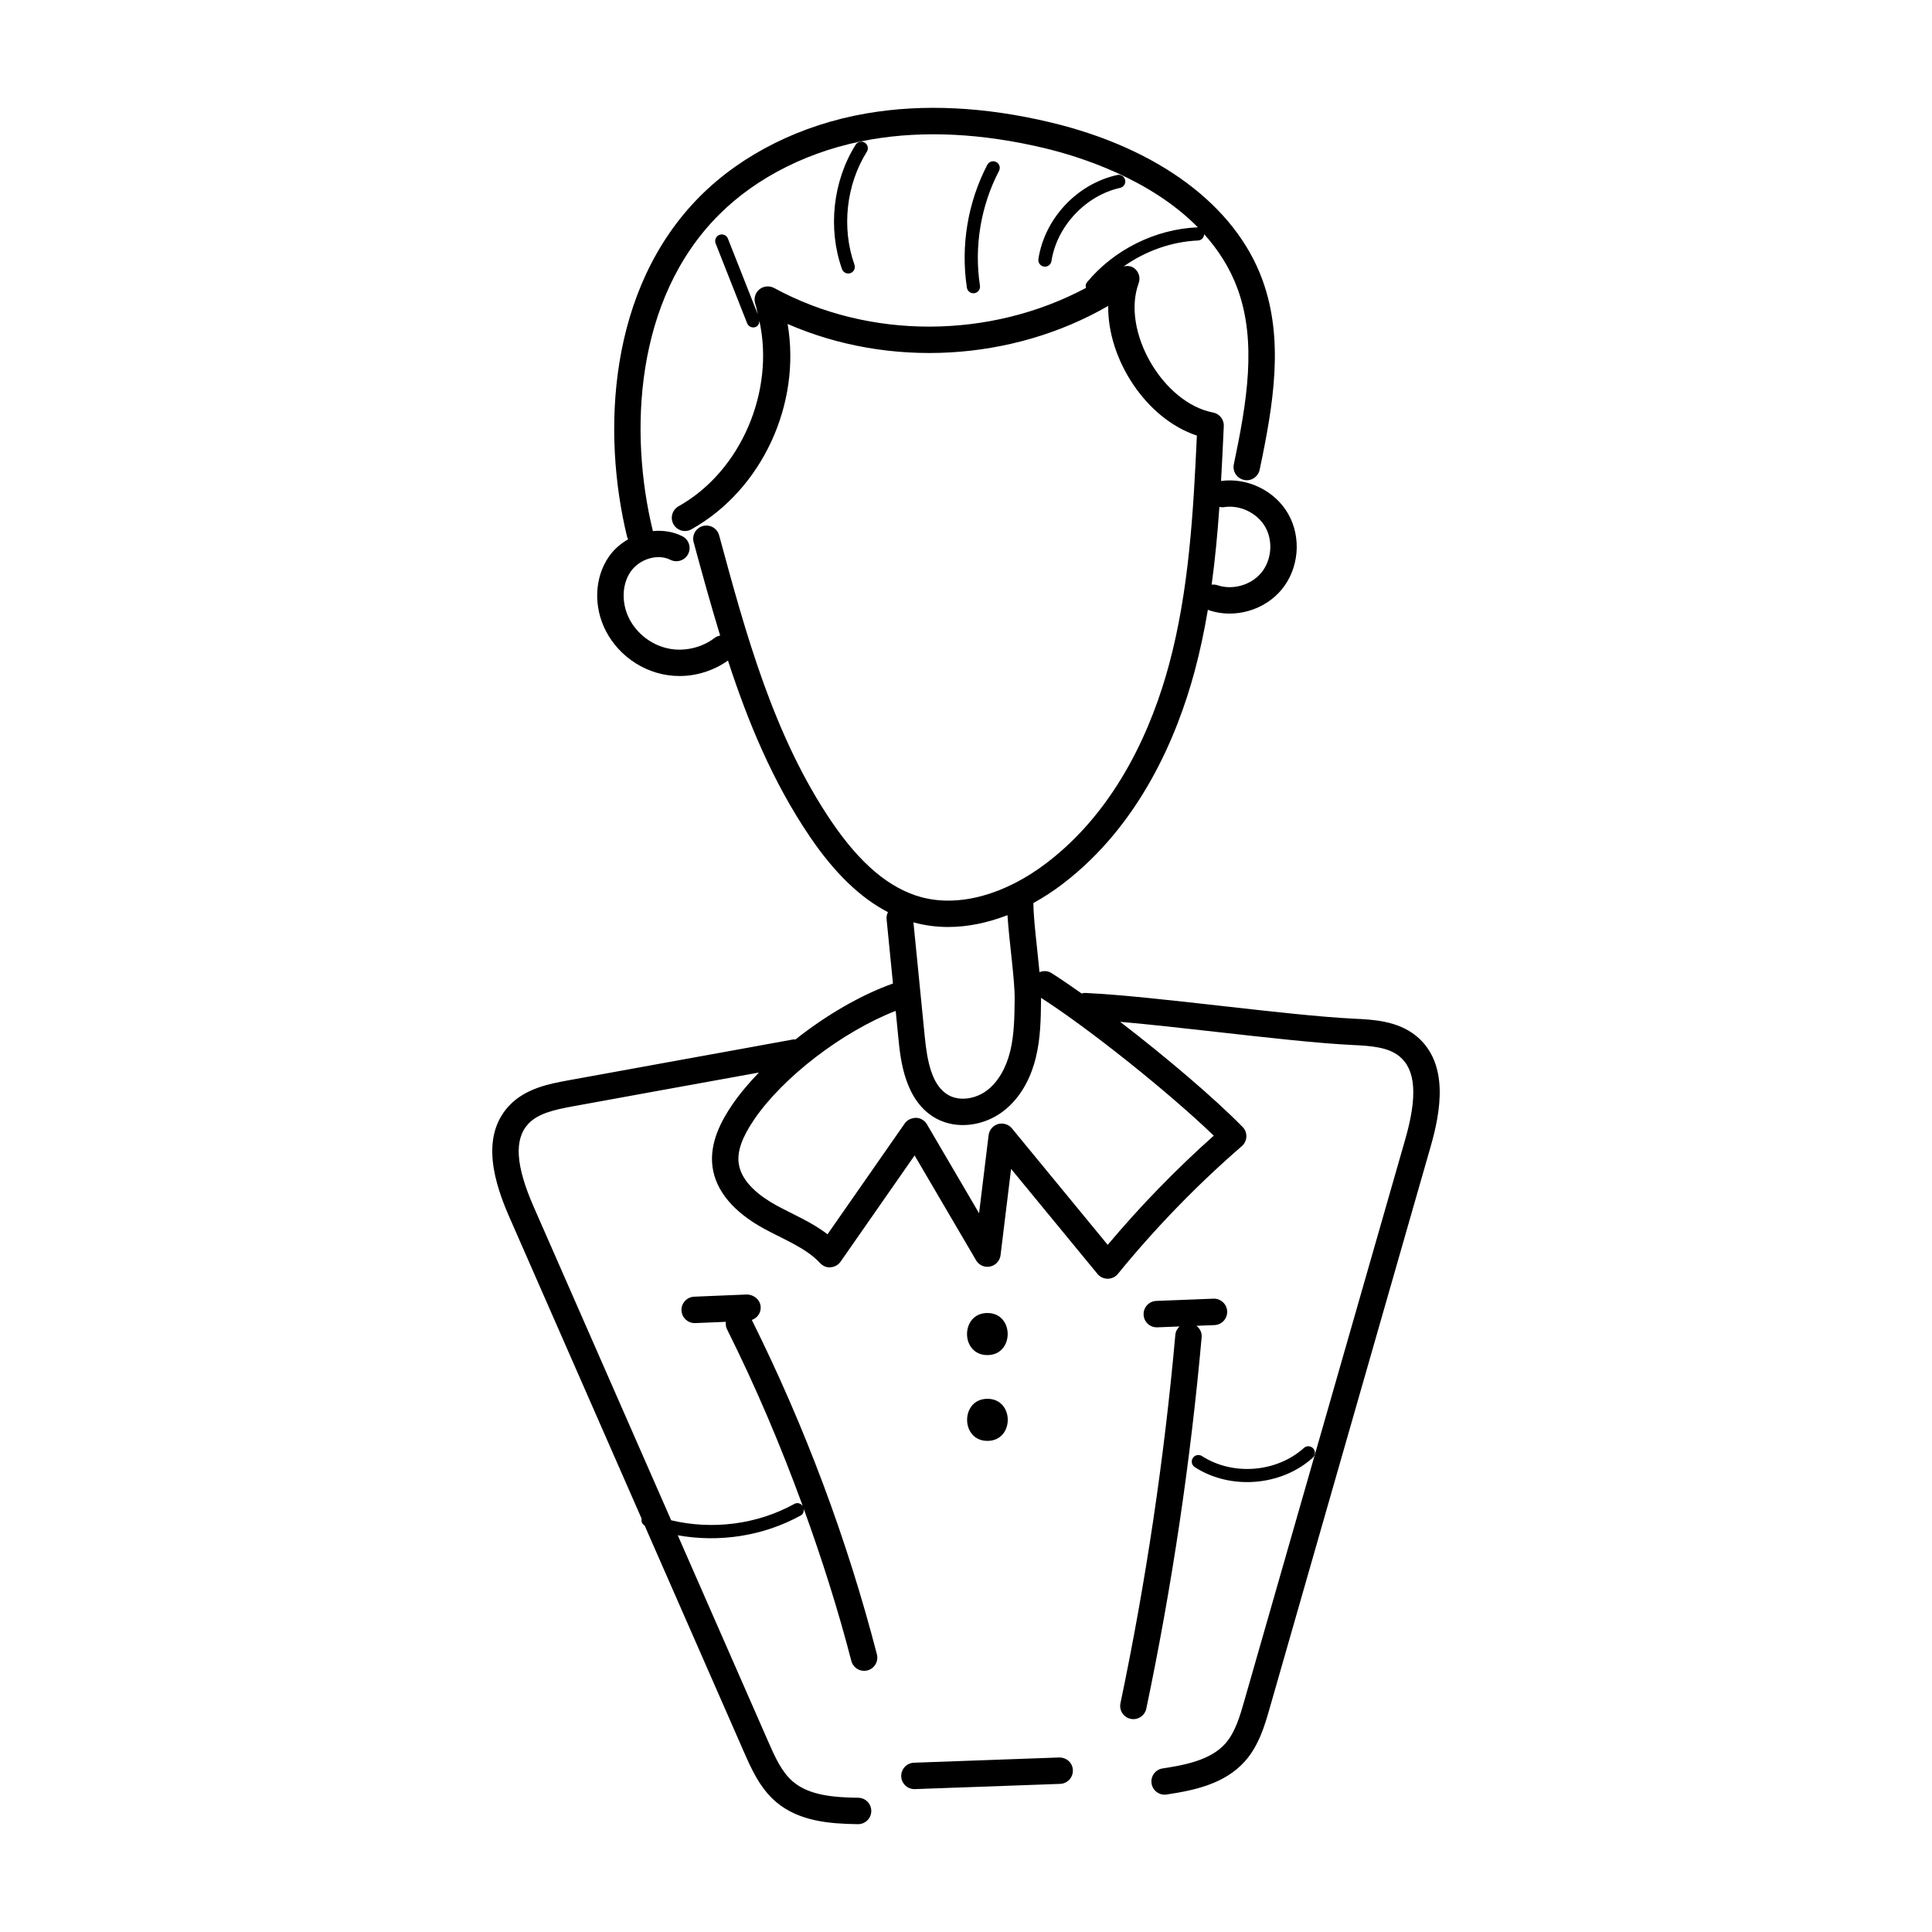 <?xml version="1.0" encoding="UTF-8"?>
<!-- Uploaded to: ICON Repo, www.iconrepo.com, Generator: ICON Repo Mixer Tools -->
<svg fill="#000000" width="800px" height="800px" version="1.1" viewBox="144 144 512 512" xmlns="http://www.w3.org/2000/svg">
 <g>
  <path d="m502.97 413.97c-18.199-0.879-52.637-5.941-70.973-6.805-0.469-0.066-0.918-0.008-1.336 0.133-2.887-2.043-5.652-3.941-8.051-5.449-0.977-0.613-2.129-0.621-3.133-0.219-0.574-6.191-1.586-13.836-1.625-18.312 2.637-1.461 5.246-3.141 7.797-5.09 20.523-15.66 30.301-39.176 34.887-56.137 1.477-5.457 2.633-10.973 3.566-16.523 0.086 0.035 0.145 0.105 0.234 0.137 6.918 2.352 14.828-0.027 19.332-5.488 4.578-5.547 5.285-13.781 1.719-20.027-3.508-6.148-10.789-9.68-17.797-8.73 0.277-4.871 0.508-9.727 0.727-14.543 0.078-1.734-1.133-3.266-2.84-3.594-13.375-2.559-24.363-21.676-19.723-34.25 0.531-1.434 0.062-3.055-1.156-3.984-0.82-0.629-1.82-0.695-2.789-0.504 5.762-4.066 12.66-6.551 19.699-6.852 0.902-0.039 1.562-0.781 1.617-1.668 3.695 4.129 6.809 8.895 8.844 14.465 5.152 14.117 2.473 30.055-0.992 46.508-0.398 1.887 0.812 3.746 2.703 4.141 1.871 0.438 3.75-0.812 4.144-2.707 3.68-17.48 6.504-34.48 0.719-50.34-7.184-19.688-27.629-34.879-56.09-41.684-17.461-4.176-33.895-4.977-48.848-2.391-17.266 2.981-32.906 10.762-44.047 21.914-24.523 24.566-26.082 62.758-19.367 90.309 0.059 0.234 0.18 0.43 0.277 0.641-1.977 1.141-3.762 2.648-5.094 4.574-3.852 5.543-4.156 13.312-0.781 19.781 3.57 6.859 10.969 11.875 19.496 11.875 4.566 0 9.09-1.457 12.828-4.098 5.309 16.289 11.898 32.207 21.684 46.637 6.523 9.621 13.355 16.227 20.715 20.039-0.262 0.555-0.43 1.152-0.367 1.809l1.695 17.102c-8.641 3.074-17.809 8.465-25.848 14.836-0.191 0-0.375-0.051-0.57-0.02-9.012 1.66-19.445 3.547-29.875 5.434-10.438 1.895-20.875 3.777-29.895 5.438-4.731 0.867-11.203 2.062-15.547 6.711-7.852 8.398-3.691 20.922 0.121 29.609l35.008 79.816c-0.168 0.742 0.152 1.449 0.805 1.832l26.359 60.102c1.852 4.215 4.156 9.457 8.414 13.094 6.176 5.269 14.453 5.82 21.73 5.93h0.051c1.91 0 3.473-1.531 3.5-3.445 0.027-1.934-1.512-3.527-3.449-3.555-6.055-0.09-12.883-0.5-17.297-4.266-3.039-2.582-4.82-6.648-6.543-10.578l-23.996-54.715c11.023 1.988 22.727 0.199 32.609-5.262 0.672-0.367 0.871-1.109 0.75-1.824 4.82 13.273 9.105 26.738 12.641 40.383 0.406 1.578 1.828 2.625 3.383 2.625 2.328 0 3.957-2.195 3.391-4.375-7.914-30.547-19.078-60.344-33.148-88.609 1.41-0.5 2.414-1.82 2.352-3.394-0.078-1.926-1.758-3.312-3.641-3.356l-13.996 0.582c-1.93 0.082-3.43 1.707-3.352 3.641 0.074 1.879 1.625 3.356 3.492 3.356h0.148l8.117-0.336c-0.07 0.645-0.023 1.305 0.285 1.93 7.598 15.199 14.258 30.879 20.086 46.859-0.516-0.684-1.426-0.973-2.195-0.543-9.875 5.461-21.719 6.945-32.664 4.348l-36.43-83.062c-4.797-10.926-5.246-17.926-1.418-22.016 2.559-2.734 6.812-3.703 11.703-4.606 12.391-2.285 31.312-5.684 49.391-8.973-2.703 2.828-5.152 5.711-7.106 8.59-2.656 3.922-6.082 9.895-5.184 16.441 0.859 6.285 5.547 11.918 13.555 16.297 5.465 2.984 11.211 5.148 14.949 9.164 0.719 0.777 1.816 1.266 2.805 1.113 1.055-0.074 2.023-0.621 2.629-1.488l19.613-28.148 16.289 27.785c0.758 1.293 2.238 1.977 3.727 1.652 1.469-0.301 2.578-1.512 2.762-3l2.793-22.871 22.895 27.832c0.668 0.812 1.656 1.277 2.703 1.277h0.008c1.051 0 2.043-0.477 2.707-1.293 9.926-12.176 20.973-23.566 32.832-33.84 1.539-1.336 1.613-3.668 0.203-5.098-7.609-7.742-20.457-18.652-32.449-27.852 7.836 0.68 17.051 1.715 26.082 2.734 13.004 1.461 26.445 2.981 35.715 3.418 4.957 0.23 9.297 0.613 12.211 2.992 4.34 3.555 4.832 10.551 1.543 22.016l-42.652 148.8c-1.121 3.93-2.391 8.371-5.062 11.355-3.871 4.32-10.586 5.637-16.57 6.539-1.91 0.285-3.231 2.062-2.941 3.977 0.289 1.93 2.09 3.231 3.981 2.938 7.191-1.078 15.32-2.734 20.742-8.781 3.75-4.188 5.32-9.691 6.582-14.105l42.648-148.8c2.613-9.117 5.059-22.078-3.844-29.363-4.953-4.016-11.523-4.32-16.312-4.539zm-34.605-135.57c4.227-0.684 8.828 1.543 10.949 5.262 2.117 3.711 1.68 8.801-1.043 12.102-2.719 3.309-7.617 4.695-11.684 3.312-0.496-0.16-0.996-0.191-1.488-0.137 0.938-6.852 1.574-13.734 2.051-20.598 0.391 0.078 0.797 0.121 1.215 0.059zm-103.97 83.375c-15.379-22.68-22.723-49.746-29.82-75.918-0.504-1.867-2.422-2.957-4.293-2.461-1.867 0.504-2.965 2.426-2.461 4.293 2.227 8.211 4.512 16.504 7.027 24.746-0.52 0.098-1.023 0.281-1.473 0.621-3.441 2.652-8.223 3.719-12.445 2.766-4.309-0.957-8.094-3.859-10.129-7.769-2.152-4.129-2.023-9.176 0.324-12.559 2.363-3.394 7.191-4.832 10.539-3.137 1.719 0.859 3.828 0.176 4.703-1.543 0.875-1.723 0.184-3.828-1.539-4.703-2.402-1.219-5.129-1.637-7.828-1.363-0.008-0.039 0.004-0.074-0.004-0.113-6.269-25.707-4.957-61.199 17.52-83.707 10.125-10.141 24.426-17.234 40.277-19.961 14.031-2.426 29.512-1.641 46.031 2.297 9.18 2.195 27.918 8.039 40.672 21.027-0.055 0-0.078-0.051-0.137-0.047-11.203 0.477-22.156 5.926-29.301 14.57-0.363 0.438-0.402 0.977-0.281 1.492-25.316 13.52-57.328 13.816-82.637 0.012-1.266-0.668-2.824-0.527-3.938 0.402-1.105 0.938-1.516 2.453-1.043 3.82 0.316 0.91 0.426 1.867 0.676 2.797l-7.934-20.105c-0.352-0.902-1.367-1.332-2.269-0.984-0.898 0.355-1.34 1.375-0.984 2.269l8.348 21.148c0.27 0.691 0.93 1.105 1.625 1.105 0.215 0 0.43-0.039 0.641-0.121 0.691-0.273 0.977-0.949 0.973-1.648 4.106 18.566-4.773 39.832-21.414 49.168-1.684 0.949-2.285 3.082-1.34 4.769 0.945 1.688 3.082 2.289 4.762 1.332 18.848-10.57 29.102-33.359 25.48-54.414 27.004 11.773 59.453 9.93 84.961-4.785-0.184 14.234 10.102 29.961 23.5 34.359-0.938 20.273-2.086 41.129-7.418 60.836-4.301 15.922-13.41 37.934-32.371 52.406-11.105 8.465-23.223 11.773-33.227 9.09-8.414-2.285-16.195-8.824-23.773-19.988zm21.969 26.73c2.871 0.777 5.867 1.156 8.934 1.156 5.102 0 10.402-1.09 15.691-3.133 0.469 7.207 1.965 17.184 1.906 22.246-0.051 4.633-0.105 9.422-1.184 13.832-1.105 4.523-3.293 8.207-6.164 10.371-3.062 2.316-7.199 2.856-10.059 1.312-4.523-2.434-5.762-8.953-6.422-15.621l-2.996-30.258c0.102 0.023 0.195 0.066 0.293 0.094zm51.191 85.391-25.387-30.867c-0.891-1.078-2.352-1.523-3.68-1.141-1.348 0.395-2.328 1.551-2.496 2.938l-2.527 20.699-13.812-23.566c-0.602-1.031-1.688-1.68-2.879-1.73-1.234 0.055-2.328 0.52-3.008 1.496l-20.469 29.375c-4.172-3.234-9.039-5.211-13.555-7.668-4.168-2.281-9.281-6.062-9.973-11.109-0.438-3.172 0.848-6.856 4.043-11.57 7.691-11.344 23.516-23.402 37.555-28.863l0.738 7.461c0.531 5.379 1.641 16.562 10.066 21.102 5.41 2.91 12.48 1.965 17.594-1.887 5.328-4.019 7.695-9.996 8.746-14.301 1.266-5.18 1.324-10.379 1.379-15.41 0-0.129-0.012-0.293-0.012-0.426 12.734 8.164 33.91 25.094 45.789 36.531-10.027 8.934-19.461 18.637-28.113 28.938z"/>
  <path d="m405.66 491.96c-7.176 0-7.188 11.152 0 11.152 7.176 0 7.188-11.152 0-11.152z"/>
  <path d="m405.68 525.85c7.176 0 7.188-11.152 0-11.152-7.176 0-7.188 11.152 0 11.152z"/>
  <path d="m461.08 495.35 4.777-0.188c1.93-0.074 3.434-1.707 3.359-3.637-0.074-1.934-1.746-3.445-3.633-3.363l-15.16 0.594c-1.93 0.074-3.434 1.707-3.359 3.637 0.07 1.887 1.621 3.363 3.492 3.363h0.141l5.898-0.23c-0.609 0.562-1.035 1.316-1.117 2.215-2.922 32.684-7.812 65.523-14.543 97.629-0.395 1.895 0.812 3.746 2.707 4.141 1.785 0.402 3.731-0.75 4.141-2.707 6.789-32.371 11.723-65.484 14.668-98.434 0.105-1.227-0.473-2.309-1.371-3.019z"/>
  <path d="m369.38 216.38c0.91-0.32 1.383-1.324 1.059-2.234-3.457-9.723-2.203-21.195 3.285-29.938 0.512-0.82 0.266-1.898-0.555-2.414-0.809-0.492-1.891-0.266-2.414 0.555-6.039 9.629-7.426 22.258-3.613 32.973 0.32 0.895 1.305 1.383 2.238 1.059z"/>
  <path d="m402.23 221.7c0.957-0.145 1.613-1.039 1.465-1.996-1.578-10.34 0.215-21.137 5.051-30.414 0.449-0.855 0.113-1.914-0.742-2.359-0.848-0.438-1.91-0.117-2.359 0.746-5.176 9.93-7.098 21.492-5.406 32.562 0.145 0.945 1.031 1.609 1.992 1.461z"/>
  <path d="m420.92 214.67c0.848 0 1.594-0.621 1.727-1.484 1.422-9.23 9.074-17.391 18.195-19.395 0.941-0.203 1.539-1.141 1.332-2.086-0.207-0.941-1.113-1.543-2.086-1.332-10.645 2.344-19.242 11.5-20.902 22.277-0.16 1.066 0.66 2.019 1.734 2.019z"/>
  <path d="m424.7 609.75-38.5 1.387c-1.93 0.074-3.441 1.695-3.367 3.629 0.07 1.887 1.621 3.367 3.492 3.367h0.129l38.5-1.387c1.93-0.074 3.441-1.695 3.367-3.629-0.066-1.926-1.629-3.375-3.621-3.367z"/>
  <path d="m460.11 530.39c-0.523 0.812-0.293 1.895 0.52 2.418 9.406 6.094 22.863 5.078 31.266-2.488 0.719-0.641 0.777-1.75 0.125-2.469-0.645-0.719-1.758-0.777-2.469-0.129-7.231 6.504-18.852 7.434-27.023 2.144-0.797-0.508-1.887-0.297-2.418 0.523z"/>
 </g>
</svg>